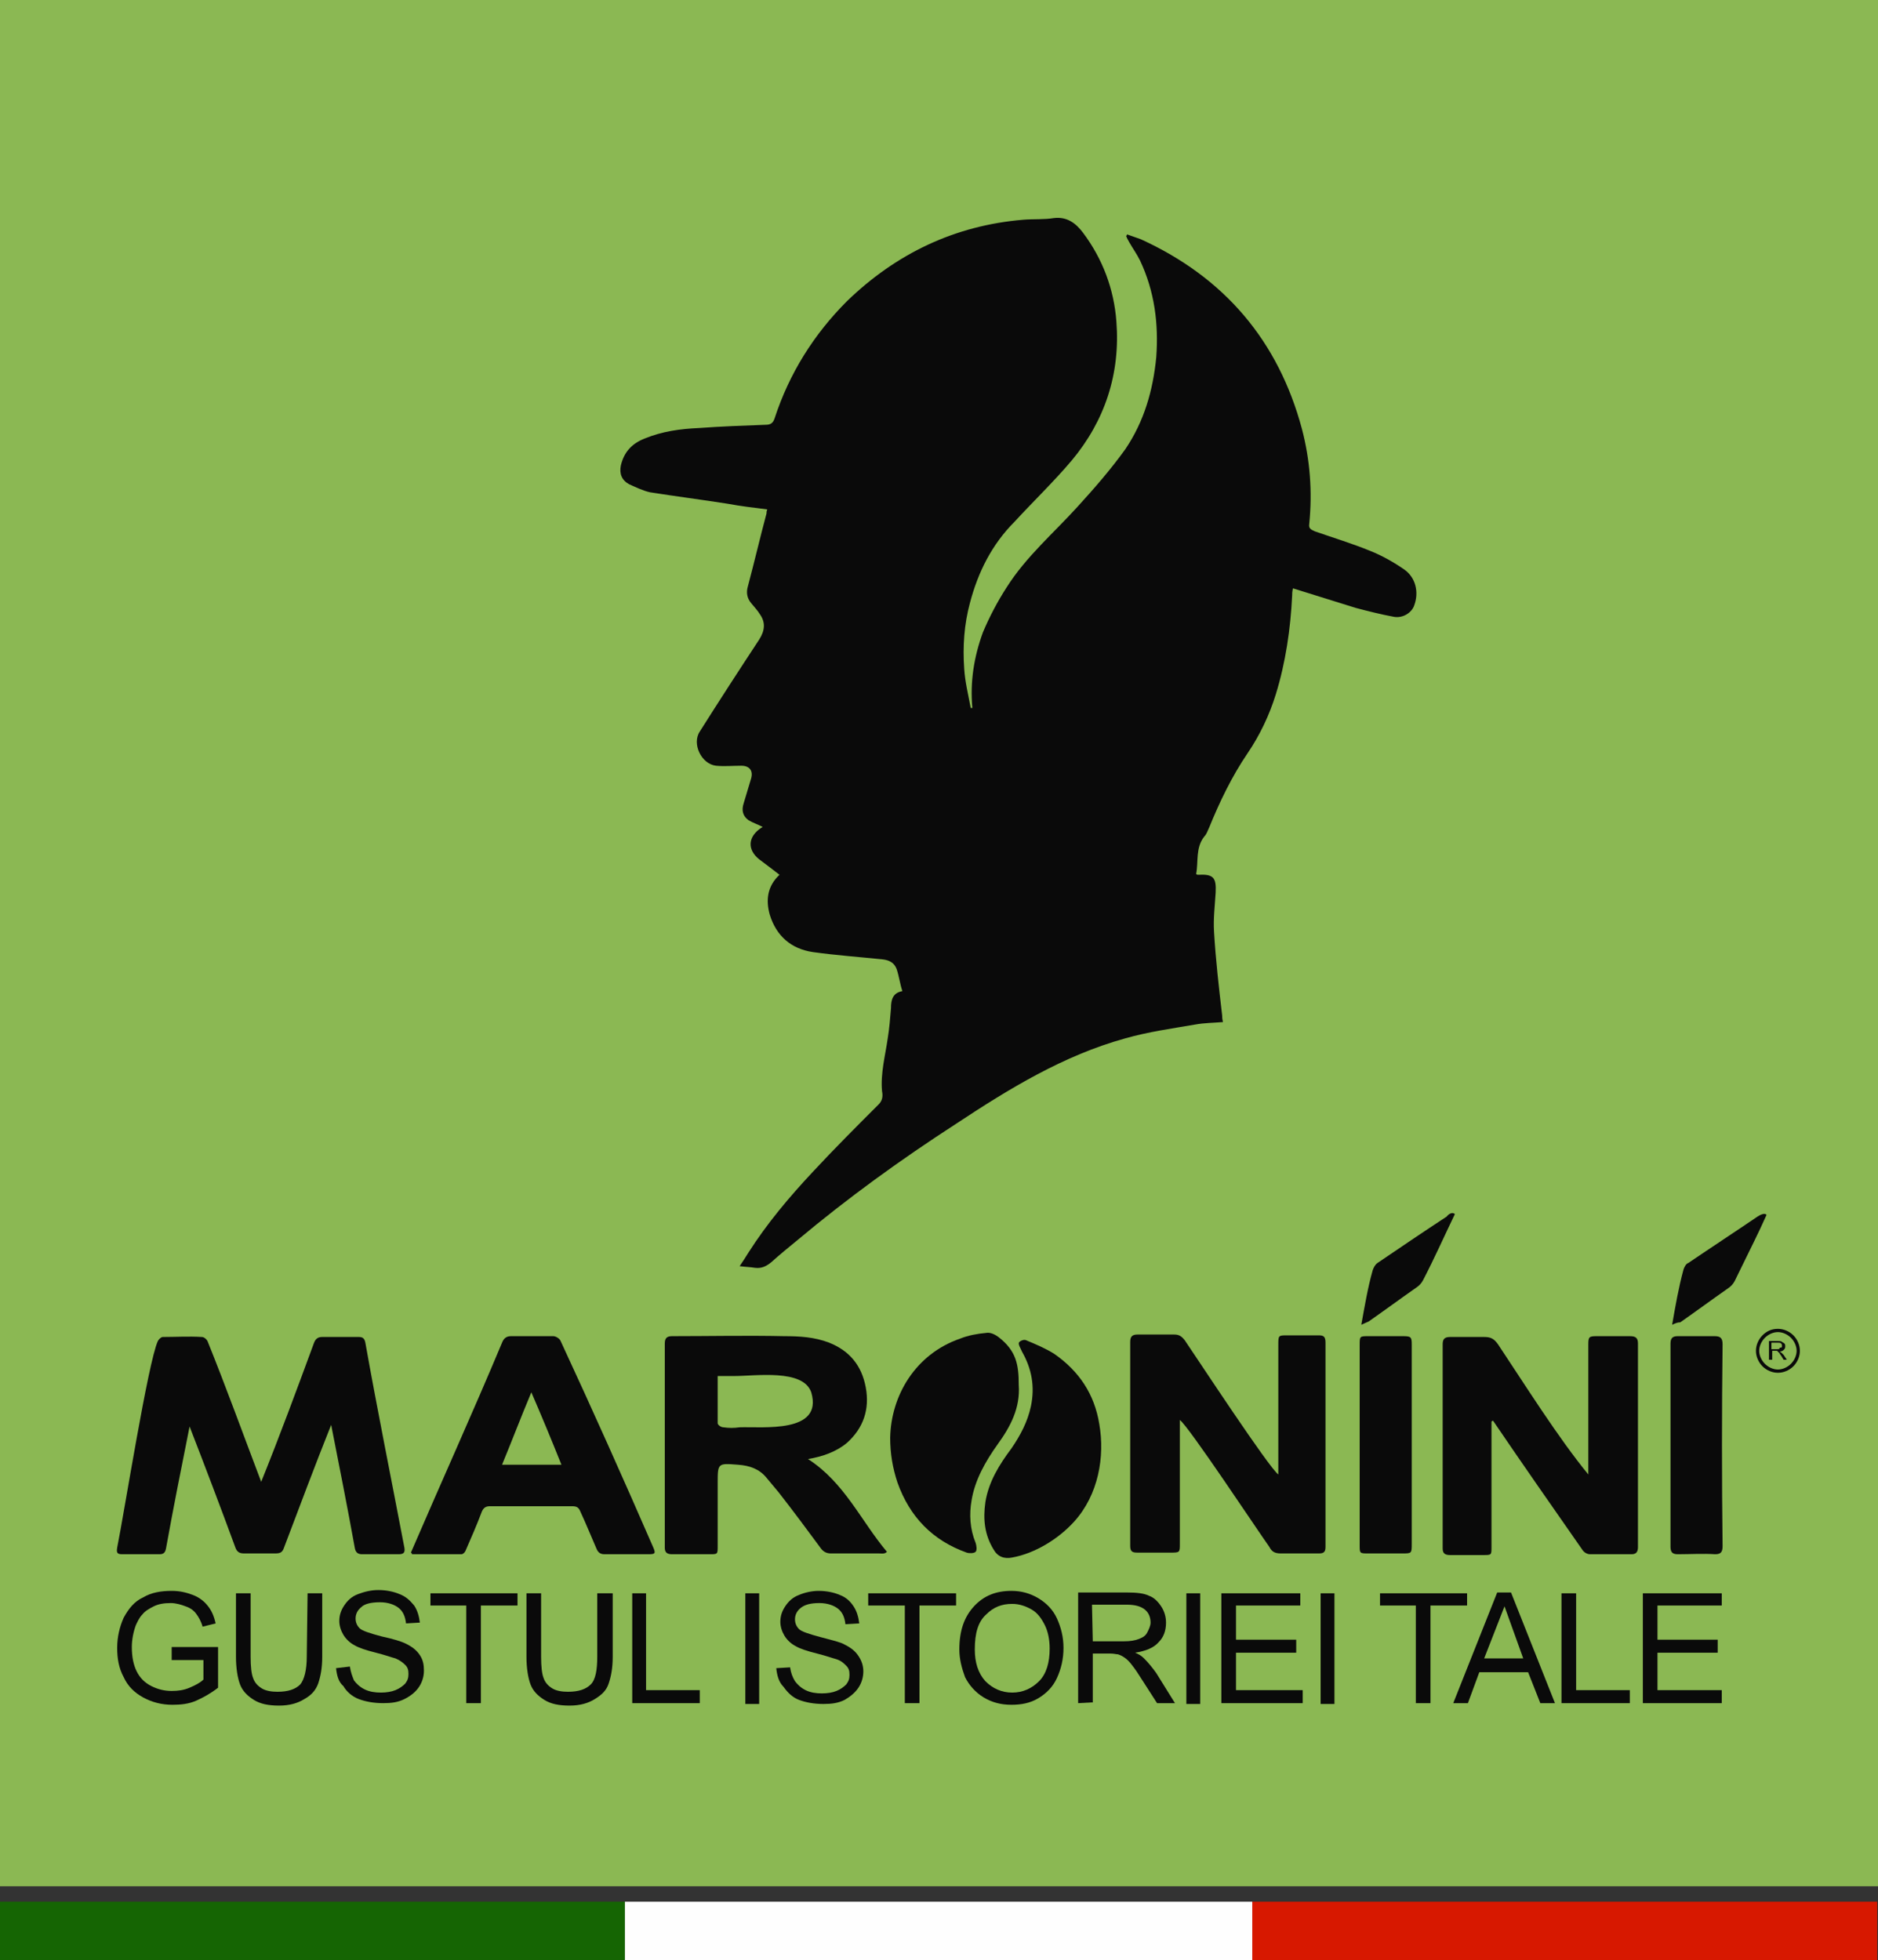 <?xml version="1.0" encoding="utf-8"?>
<!-- Generator: Adobe Illustrator 24.0.2, SVG Export Plug-In . SVG Version: 6.00 Build 0)  -->
<svg version="1.1" id="Слой_1" xmlns="http://www.w3.org/2000/svg" xmlns:xlink="http://www.w3.org/1999/xlink" x="0px" y="0px"
	 viewBox="0 0 230.8 240.9" style="enable-background:new 0 0 230.8 240.9;" xml:space="preserve">
<rect x="0" y="0" width="230.8" height="240.9" fill="#333333" stroke="none"/>
<style type="text/css">
	.st0{fill-rule:evenodd;clip-rule:evenodd;fill:#8BB853;}
	.st1{fill:#0A0A0A;}
	.st2{fill-rule:evenodd;clip-rule:evenodd;fill:#D71800;}
	.st3{fill-rule:evenodd;clip-rule:evenodd;fill:#156503;}
	.st4{fill-rule:evenodd;clip-rule:evenodd;fill:#FEFEFE;}
</style>
<rect x="0" y="0" class="st0" width="230.8" height="231.8"/>
<path class="st1" d="M119.5,87c-0.3-3.2,0.2-6.3,1.3-9.3c0.8-1.9,1.8-3.8,2.9-5.5c2.4-3.8,5.8-6.7,8.7-9.9c2.1-2.3,4.1-4.6,5.9-7.1
	c2.3-3.4,3.4-7.2,3.8-11.3c0.3-4.1-0.2-8.1-2-11.9c-0.4-0.8-0.9-1.5-1.3-2.2c-0.1-0.2-0.3-0.5-0.4-0.8c0.1-0.1,0.1-0.1,0.1-0.2
	c0.6,0.2,1.1,0.4,1.7,0.6c10.3,4.7,16.9,12.5,19.8,23.3c1,3.8,1.3,7.7,0.9,11.7c-0.1,0.6,0.3,0.7,0.7,0.9c2.3,0.8,4.6,1.5,6.8,2.4
	c1.5,0.6,2.9,1.4,4.2,2.3c1.4,1,1.8,2.8,1.2,4.4c-0.3,0.9-1.4,1.6-2.5,1.4c-1.6-0.3-3.2-0.7-4.7-1.1c-2.6-0.8-5.1-1.6-7.7-2.4
	c-0.1,0.4-0.1,0.7-0.1,0.9c-0.2,4.1-0.8,8.2-2,12.1c-0.8,2.6-2,5.1-3.5,7.3c-1.9,2.8-3.4,5.9-4.7,9.1c-0.2,0.4-0.3,0.8-0.6,1.1
	c-1.1,1.4-0.7,3.1-1,4.6c0.1,0.1,0.2,0.1,0.2,0.1c1.9-0.1,2.3,0.3,2.2,2.2c-0.1,1.6-0.3,3.2-0.2,4.8c0.2,3.4,0.6,6.9,1,10.3
	c0,0.2,0,0.4,0.1,0.8c-1.2,0.1-2.3,0.1-3.4,0.3c-2.9,0.5-5.8,0.9-8.6,1.7c-7.6,2.1-14.3,6.2-20.8,10.5c-6.8,4.4-13.3,9.1-19.5,14.3
	c-1.1,0.9-2.2,1.8-3.2,2.7c-0.6,0.5-1.2,0.8-2,0.7c-0.6-0.1-1.1-0.1-1.9-0.2c0.4-0.6,0.8-1.2,1.1-1.7c2.3-3.6,5-6.8,7.9-9.9
	c2.6-2.8,5.4-5.6,8.1-8.3c0.5-0.5,0.5-1.1,0.4-1.6c-0.2-2.2,0.4-4.4,0.7-6.5c0.2-1.2,0.3-2.5,0.4-3.7c0-1,0.2-1.9,1.4-2.1
	c-0.3-0.9-0.4-1.8-0.7-2.7c-0.3-0.8-0.9-1.1-1.7-1.2c-2.9-0.3-5.7-0.5-8.6-0.9c-2.7-0.4-4.5-2-5.3-4.6c-0.5-1.8-0.3-3.5,1.2-4.9
	c-0.9-0.7-1.7-1.3-2.5-1.9c-1.5-1.2-1.4-2.8,0.3-3.9c0.1,0,0.1-0.1,0.1-0.1c-0.6-0.3-1.2-0.5-1.7-0.8c-0.7-0.5-0.9-1.2-0.6-2.1
	c0.3-1,0.6-2,0.9-3c0.3-1-0.2-1.6-1.2-1.6c-1,0-2.1,0.1-3.1,0c-1.8-0.2-3-2.7-2-4.2c2.4-3.8,4.8-7.5,7.3-11.3
	c0.7-1.1,0.8-2.1,0.1-3.1c-0.3-0.5-0.7-0.9-1.1-1.4c-0.5-0.6-0.6-1.3-0.4-2c0.8-3,1.5-6,2.3-9c0-0.1,0-0.3,0.1-0.5
	c-1.6-0.2-3.3-0.4-4.9-0.7c-3.2-0.5-6.3-0.9-9.5-1.4c-0.9-0.2-1.7-0.6-2.6-1c-0.9-0.5-1.2-1.3-1-2.3c0.4-1.7,1.4-2.7,2.9-3.3
	c2.2-0.9,4.4-1.2,6.7-1.3c2.7-0.2,5.5-0.3,8.2-0.4c0.6,0,0.9-0.2,1.1-0.8c1.8-5.5,4.8-10.3,8.9-14.4c6-5.8,13.2-9.3,21.7-10
	c1.2-0.1,2.5,0,3.7-0.2c1.6-0.2,2.7,0.6,3.6,1.8c2.4,3.2,3.8,6.9,4.1,10.9c0.5,6.4-1.4,12.2-5.5,17.1c-2.2,2.6-4.7,5-7,7.5
	c-2.8,2.8-4.5,6.2-5.5,10c-0.7,2.6-0.9,5.3-0.7,8.1c0.1,1.6,0.5,3.2,0.8,4.8C119.3,87,119.4,87,119.5,87"/>
<path class="st1" d="M220.1,164.4c-0.4-0.4-1-0.7-1.6-0.7s-1.2,0.3-1.6,0.7c-0.4,0.4-0.7,1-0.7,1.6s0.3,1.2,0.7,1.6s1,0.7,1.6,0.7
	s1.2-0.3,1.6-0.7c0.4-0.4,0.7-1,0.7-1.6S220.5,164.8,220.1,164.4 M218.5,163.3c0.7,0,1.4,0.3,1.9,0.8c0.5,0.5,0.8,1.2,0.8,1.9
	c0,0.7-0.3,1.4-0.8,1.9c-0.5,0.5-1.2,0.8-1.9,0.8c-0.7,0-1.4-0.3-1.9-0.8c-0.5-0.5-0.8-1.2-0.8-1.9c0-0.7,0.3-1.4,0.8-1.9
	S217.7,163.3,218.5,163.3z"/>
<path class="st1" d="M23.3,175.3c-1,5-2,10-2.9,15c-0.1,0.5-0.3,0.7-0.8,0.7c-1.5,0-3.1,0-4.6,0c-0.6,0-0.7-0.2-0.6-0.8
	c0.9-4.5,3.8-22.8,5-25.4c0.1-0.2,0.4-0.5,0.6-0.5c1.6,0,3.2-0.1,4.8,0c0.3,0,0.6,0.3,0.7,0.5c2.3,5.7,4.4,11.5,6.6,17.3
	c2.3-5.7,4.4-11.4,6.5-17.1c0.2-0.5,0.5-0.7,1-0.7c1.5,0,3,0,4.5,0c0.5,0,0.7,0.2,0.8,0.7c1.5,8.4,3.2,16.8,4.8,25.2
	c0.1,0.6-0.1,0.8-0.7,0.8c-1.5,0-3,0-4.5,0c-0.5,0-0.8-0.2-0.9-0.8c-0.9-5-1.9-10-2.9-15.1c-2,5-3.9,10.1-5.8,15.1
	c-0.2,0.6-0.5,0.7-1.1,0.7c-1.3,0-2.6,0-3.8,0c-0.6,0-0.9-0.2-1.1-0.8c-1.8-4.9-3.7-9.9-5.6-14.8C23.5,175.4,23.4,175.4,23.3,175.3"
	/>
<path class="st1" d="M108,190.9c-2,0-3.9,0-5.9,0c-0.5,0-0.9-0.2-1.2-0.6c-1.7-2.3-3.4-4.6-5.2-6.9c-0.5-0.6-1-1.2-1.5-1.8
	c-0.9-1.1-2.1-1.5-3.5-1.6c-2.5-0.2-2.5-0.2-2.5,2.3c0,2.6,0,5.1,0,7.7c0,1,0,1-1,1c-1.5,0-3.1,0-4.6,0c-0.6,0-0.9-0.2-0.9-0.8
	c0-8.4,0-16.7,0-25.1c0-0.7,0.3-0.9,0.9-0.9c4.6,0,9.2-0.1,13.8,0c1.8,0,3.7,0.1,5.5,0.8c2.5,1,4,2.8,4.5,5.5c0.5,2.7-0.3,5-2.3,6.8
	c-1.3,1.1-3,1.7-4.8,2c4.5,2.9,6.5,7.6,9.7,11.4C108.7,191,108.4,190.9,108,190.9 M88.2,169.1c0,2,0,3.9,0,5.8
	c0,0.2,0.4,0.5,0.7,0.5c0.7,0.1,1.3,0.1,2,0c2.8-0.1,10.3,0.8,8.8-4.3c-1-2.9-6.8-2-9.5-2C89.6,169.1,89,169.1,88.2,169.1z"/>
<path class="st1" d="M195.2,181.2c0-5.4,0-10.7,0-16c0-0.9,0.1-1,1-1c1.4,0,2.7,0,4.1,0c0.7,0,1,0.2,1,0.9c0,8.3,0,16.7,0,25
	c0,0.6-0.2,0.9-0.8,0.9c-1.7,0-3.4,0-5.1,0c-0.3,0-0.7-0.2-0.9-0.5c-3.7-5.3-7.4-10.6-11-15.9c-0.1,0-0.1,0-0.2,0.1
	c0,5.1,0,10.2,0,15.4c0,1,0,1-1,1c-1.4,0-2.8,0-4.1,0c-0.6,0-0.9-0.2-0.9-0.8c0-8.4,0-16.7,0-25.1c0-0.6,0.2-0.9,0.9-0.9
	c1.4,0,2.8,0,4.2,0c0.8,0,1.2,0.2,1.7,0.9C187.3,170,191.5,176.7,195.2,181.2"/>
<path class="st1" d="M157.1,181.2c0-5.3,0-10.6,0-15.9c0-1.2,0-1.2,1.1-1.2c1.3,0,2.6,0,3.9,0c0.6,0,0.8,0.2,0.8,0.9
	c0,8.4,0,16.8,0,25.1c0,0.6-0.2,0.8-0.8,0.8c-1.6,0-3.1,0-4.7,0c-0.7,0-1.1-0.2-1.4-0.8c-1.5-2.1-9.9-14.8-11-15.6
	c0,5.1,0,10.1,0,15.2c0,1.1,0,1.1-1.2,1.1c-1.3,0-2.7,0-4,0c-0.6,0-0.9-0.1-0.9-0.8c0-8.4,0-16.7,0-25.1c0-0.7,0.3-0.9,0.9-0.9
	c1.5,0,3,0,4.5,0c0.6,0,0.9,0.2,1.3,0.7C147.3,167.2,155.9,180.3,157.1,181.2"/>
<path class="st1" d="M50.5,190.8c3.7-8.6,7.6-17.2,11.2-25.8c0.2-0.5,0.5-0.8,1.1-0.8c1.7,0,3.5,0,5.2,0c0.3,0,0.8,0.3,0.9,0.6
	c3.9,8.4,7.7,16.9,11.4,25.4c0.3,0.7,0.2,0.8-0.6,0.8c-1.8,0-3.6,0-5.4,0c-0.5,0-0.8-0.2-1-0.7c-0.7-1.6-1.3-3.1-2-4.6
	c-0.2-0.5-0.5-0.6-1-0.6c-3.4,0-6.8,0-10.1,0c-0.5,0-0.8,0.2-1,0.7c-0.6,1.6-1.3,3.2-2,4.8c-0.1,0.2-0.3,0.4-0.5,0.4
	c-2,0-4.1,0-6.1,0C50.7,190.9,50.6,190.9,50.5,190.8 M69,180c-1.2-3-2.4-5.9-3.7-8.9c-1.3,3.1-2.4,6-3.6,8.9
	C64.2,180,66.6,180,69,180z"/>
<path class="st1" d="M125.2,170.2c0.2,2.8-1,5.1-2.6,7.3c-1.5,2.1-2.8,4.4-3.2,6.9c-0.3,1.7-0.2,3.5,0.5,5.2c0.1,0.3,0.2,0.9,0,1.1
	c-0.2,0.2-0.8,0.2-1.1,0.1c-4.2-1.5-7-4.4-8.5-8.6c-0.6-1.8-0.9-3.6-0.9-5.5c0.1-5.2,3.1-10.3,8.6-12.2c1-0.4,2.1-0.6,3.2-0.7
	c0.5-0.1,1.1,0.2,1.5,0.5C124.9,166,125.2,167.7,125.2,170.2"/>
<path class="st1" d="M132,187c-1.9,2.1-4.8,3.9-7.6,4.4c-1,0.2-1.8-0.1-2.3-1c-1.1-1.8-1.3-3.7-1-5.8c0.4-2.5,1.7-4.6,3.2-6.6
	c1.1-1.6,2-3.3,2.4-5.2c0.5-2.4,0.1-4.6-1.1-6.7c-0.1-0.3-0.6-1-0.3-1.2c0.2-0.2,0.6-0.3,0.8-0.2c1.2,0.5,2.4,1,3.5,1.7
	c3,2.1,4.9,4.9,5.5,8.6C135.8,179,135,183.7,132,187"/>
<path class="st1" d="M211.7,190c0,0.7-0.2,1-0.9,1c-1.5-0.1-3.1,0-4.6,0c-0.6,0-0.9-0.2-0.9-0.9c0-8.3,0-16.7,0-25
	c0-0.7,0.3-0.9,0.9-0.9c1.5,0,3,0,4.5,0c0.7,0,1,0.2,1,1C211.6,173.4,211.6,181.7,211.7,190"/>
<path class="st1" d="M167.1,165.3c0-1.1,0-1.1,1.1-1.1c1.4,0,2.8,0,4.2,0c1,0,1.1,0.1,1.1,1c0,8.2,0,16.3,0,24.5
	c0,1.2,0,1.2-1.2,1.2c-1.4,0-2.8,0-4.1,0c-1.1,0-1.1,0-1.1-1C167.1,181.7,167.1,173.5,167.1,165.3"/>
<path class="st1" d="M205.5,162.8c0.4-2.3,0.8-4.6,1.4-6.8c0.1-0.3,0.3-0.7,0.6-0.8c2.8-1.9,5.7-3.8,8.5-5.7
	c0.3-0.2,0.9-0.5,1.1-0.2c-0.5,1.1-1,2.2-1.5,3.2c-0.8,1.6-1.6,3.3-2.4,4.9c-0.2,0.4-0.5,0.7-0.8,0.9c-2,1.4-3.9,2.8-5.9,4.2
	C206.2,162.5,205.9,162.6,205.5,162.8"/>
<path class="st1" d="M178.8,149.2c-1.3,2.7-2.5,5.4-3.9,8.1c-0.2,0.4-0.5,0.7-0.8,0.9c-2,1.4-3.9,2.8-5.9,4.2
	c-0.2,0.1-0.5,0.2-0.9,0.4c0.4-2.2,0.8-4.6,1.4-6.7c0.1-0.3,0.3-0.7,0.6-0.9c2.8-1.9,5.6-3.8,8.5-5.7
	C178,149.2,178.5,148.9,178.8,149.2"/>
<path class="st1" d="M217.7,165.8h0.7c0.1,0,0.3,0,0.3-0.1s0.1-0.1,0.2-0.1s0.1-0.1,0.1-0.2c0-0.1,0-0.2-0.1-0.3
	c-0.1-0.1-0.2-0.1-0.4-0.1h-0.8L217.7,165.8L217.7,165.8z M217.4,167.2v-2.4h1.1c0.2,0,0.4,0,0.5,0.1s0.2,0.1,0.3,0.2
	c0.1,0.1,0.1,0.2,0.1,0.4c0,0.2-0.1,0.3-0.2,0.4c-0.1,0.1-0.3,0.2-0.5,0.2c0.1,0,0.1,0.1,0.2,0.1c0.1,0.1,0.2,0.2,0.3,0.3l0.4,0.6
	h-0.4l-0.3-0.5c-0.1-0.1-0.2-0.3-0.2-0.3c-0.1-0.1-0.1-0.1-0.2-0.2s-0.1-0.1-0.1-0.1c0,0-0.1,0-0.2,0h-0.4v1.1H217.4z"/>
<path class="st1" d="M187.2,203.8l-2.3-6.4h0l-2.5,6.4H187.2z M191.1,209.3h-1.8l-1.5-3.8h-6l-1.4,3.8h-1.8l5.4-13.6h1.7
	L191.1,209.3z"/>
<polygon class="st1" points="201.9,209.3 201.9,195.8 211.6,195.8 211.6,197.3 203.7,197.3 203.7,201.5 211.1,201.5 211.1,203.1 
	203.7,203.1 203.7,207.7 211.6,207.7 211.6,209.3 "/>
<polygon class="st1" points="191.9,209.3 191.9,195.8 193.7,195.8 193.7,207.7 200.3,207.7 200.3,209.3 "/>
<polygon class="st1" points="174,209.3 174,197.3 169.6,197.3 169.6,195.8 180.3,195.8 180.3,197.3 175.8,197.3 175.8,209.3 "/>
<polygon class="st1" points="150.1,209.3 150.1,195.8 159.8,195.8 159.8,197.3 151.9,197.3 151.9,201.5 159.3,201.5 159.3,203.1 
	151.9,203.1 151.9,207.7 160.1,207.7 160.1,209.3 "/>
<rect x="145.8" y="195.8" class="st1" width="1.7" height="13.6"/>
<rect x="162.3" y="195.8" class="st1" width="1.7" height="13.6"/>
<path class="st1" d="M134.3,201.7h3.8c0.8,0,1.4-0.1,1.9-0.3s0.8-0.4,1-0.8c0.2-0.4,0.4-0.8,0.4-1.2c0-0.6-0.2-1.2-0.7-1.6
	s-1.2-0.6-2.2-0.6h-4.3L134.3,201.7L134.3,201.7z M132.5,209.3v-13.6h6c1.2,0,2.1,0.1,2.7,0.4c0.6,0.2,1.1,0.7,1.5,1.3
	c0.4,0.6,0.6,1.3,0.6,2c0,1-0.3,1.8-0.9,2.4c-0.6,0.7-1.6,1.1-2.9,1.3c0.5,0.2,0.8,0.4,1.1,0.7c0.5,0.5,1,1.1,1.5,1.8l2.3,3.7h-2.2
	l-1.8-2.8c-0.5-0.8-0.9-1.4-1.3-1.9c-0.3-0.4-0.6-0.7-0.9-0.9c-0.3-0.2-0.5-0.3-0.8-0.4c-0.2,0-0.5-0.1-1-0.1h-2.1v6L132.5,209.3
	L132.5,209.3z"/>
<path class="st1" d="M119.8,202.7c0,1.6,0.4,2.9,1.3,3.9c0.9,0.9,2,1.4,3.3,1.4c1.3,0,2.4-0.5,3.3-1.4c0.9-0.9,1.3-2.3,1.3-4
	c0-1.1-0.2-2.1-0.6-2.9c-0.4-0.8-0.9-1.5-1.6-1.9s-1.5-0.7-2.4-0.7c-1.3,0-2.3,0.4-3.2,1.3C120.2,199.3,119.8,200.7,119.8,202.7
	 M117.9,202.7c0-2.3,0.6-4,1.8-5.3c1.2-1.3,2.7-1.9,4.6-1.9c1.2,0,2.3,0.3,3.3,0.9c1,0.6,1.8,1.4,2.3,2.5c0.5,1.1,0.8,2.3,0.8,3.6
	c0,1.4-0.3,2.6-0.8,3.7s-1.3,1.9-2.3,2.5c-1,0.6-2.1,0.8-3.3,0.8c-1.3,0-2.4-0.3-3.4-0.9c-1-0.6-1.8-1.5-2.3-2.5
	C118.2,205,117.9,203.9,117.9,202.7z"/>
<polygon class="st1" points="111.2,209.3 111.2,197.3 106.7,197.3 106.7,195.8 117.5,195.8 117.5,197.3 113,197.3 113,209.3 "/>
<path class="st1" d="M95.4,205l1.7-0.1c0.1,0.7,0.3,1.2,0.6,1.7c0.3,0.4,0.7,0.8,1.3,1.1c0.6,0.3,1.3,0.4,2,0.4
	c0.7,0,1.3-0.1,1.8-0.3c0.5-0.2,0.9-0.5,1.2-0.8c0.3-0.4,0.4-0.7,0.4-1.2s-0.1-0.8-0.4-1.1s-0.6-0.6-1.2-0.8
	c-0.4-0.1-1.2-0.4-2.4-0.7s-2.1-0.6-2.6-0.9c-0.6-0.3-1.1-0.8-1.4-1.3c-0.3-0.5-0.5-1.1-0.5-1.7c0-0.7,0.2-1.3,0.6-1.9
	c0.4-0.6,0.9-1.1,1.7-1.4c0.7-0.3,1.6-0.5,2.4-0.5c1,0,1.9,0.2,2.6,0.5c0.8,0.3,1.3,0.8,1.7,1.4c0.4,0.6,0.6,1.3,0.7,2.1l-1.7,0.1
	c-0.1-0.9-0.4-1.5-0.9-1.9s-1.3-0.7-2.3-0.7c-1.1,0-1.8,0.2-2.3,0.6c-0.5,0.4-0.7,0.9-0.7,1.4c0,0.5,0.2,0.9,0.5,1.2
	c0.3,0.3,1.2,0.6,2.7,1s2.4,0.6,2.9,0.9c0.8,0.4,1.3,0.8,1.7,1.4s0.6,1.2,0.6,1.9s-0.2,1.4-0.6,2s-1,1.1-1.7,1.5
	c-0.8,0.4-1.6,0.5-2.6,0.5c-1.2,0-2.2-0.2-3-0.5s-1.4-0.9-1.9-1.6C95.7,206.7,95.5,205.9,95.4,205"/>
<rect x="91.6" y="195.8" class="st1" width="1.7" height="13.6"/>
<polygon class="st1" points="77.7,209.3 77.7,195.8 79.4,195.8 79.4,207.7 86,207.7 86,209.3 "/>
<path class="st1" d="M73.5,195.8h1.8v7.8c0,1.4-0.2,2.4-0.5,3.3s-0.9,1.4-1.7,1.9c-0.8,0.5-1.8,0.8-3.1,0.8c-1.3,0-2.3-0.2-3.1-0.7
	s-1.4-1.1-1.7-1.9c-0.3-0.8-0.5-2-0.5-3.4v-7.8h1.8v7.8c0,1.2,0.1,2.1,0.3,2.6c0.2,0.6,0.6,1,1.1,1.3c0.5,0.3,1.2,0.4,1.9,0.4
	c1.3,0,2.2-0.3,2.8-0.9c0.6-0.6,0.8-1.8,0.8-3.4V195.8z"/>
<polygon class="st1" points="57.3,209.3 57.3,197.3 52.9,197.3 52.9,195.8 63.6,195.8 63.6,197.3 59.1,197.3 59.1,209.3 "/>
<path class="st1" d="M41.3,205l1.7-0.2c0.1,0.7,0.3,1.2,0.5,1.7c0.3,0.4,0.7,0.8,1.3,1.1c0.6,0.3,1.3,0.4,2,0.4
	c0.7,0,1.3-0.1,1.8-0.3c0.5-0.2,0.9-0.5,1.2-0.8c0.3-0.4,0.4-0.7,0.4-1.2s-0.1-0.8-0.4-1.1s-0.7-0.6-1.2-0.8
	c-0.4-0.1-1.2-0.4-2.4-0.7c-1.2-0.3-2.1-0.6-2.6-0.9c-0.6-0.3-1.1-0.8-1.4-1.3c-0.3-0.5-0.5-1.1-0.5-1.7c0-0.7,0.2-1.3,0.6-1.9
	c0.4-0.6,0.9-1.1,1.7-1.4s1.6-0.5,2.5-0.5c1,0,1.9,0.2,2.6,0.5c0.8,0.3,1.3,0.8,1.8,1.4c0.4,0.6,0.6,1.3,0.7,2.1l-1.7,0.1
	c-0.1-0.9-0.4-1.5-0.9-1.9s-1.3-0.7-2.3-0.7c-1.1,0-1.9,0.2-2.3,0.6c-0.5,0.4-0.7,0.9-0.7,1.4c0,0.5,0.2,0.9,0.5,1.2
	c0.3,0.3,1.2,0.6,2.7,1c1.4,0.3,2.4,0.6,3,0.9c0.8,0.4,1.3,0.8,1.7,1.4c0.4,0.6,0.5,1.2,0.5,1.9s-0.2,1.4-0.6,2s-1,1.1-1.8,1.5
	c-0.8,0.4-1.6,0.5-2.6,0.5c-1.2,0-2.2-0.2-3-0.5s-1.5-0.9-1.9-1.6C41.6,206.7,41.4,205.9,41.3,205"/>
<path class="st1" d="M37.8,195.8h1.8v7.8c0,1.4-0.2,2.4-0.5,3.3c-0.3,0.8-0.8,1.4-1.7,1.9c-0.8,0.5-1.8,0.8-3.1,0.8
	c-1.3,0-2.3-0.2-3.1-0.7s-1.4-1.1-1.7-1.9c-0.3-0.8-0.5-2-0.5-3.4v-7.8h1.8v7.8c0,1.2,0.1,2.1,0.3,2.6c0.2,0.6,0.6,1,1.1,1.3
	c0.5,0.3,1.2,0.4,1.9,0.4c1.3,0,2.2-0.3,2.8-0.9c0.5-0.6,0.8-1.8,0.8-3.4L37.8,195.8L37.8,195.8z"/>
<path class="st1" d="M21.1,204v-1.6h5.7v5c-0.9,0.7-1.8,1.2-2.7,1.6c-0.9,0.4-1.9,0.5-2.9,0.5c-1.3,0-2.5-0.3-3.6-0.9
	c-1.1-0.6-1.9-1.4-2.4-2.5c-0.6-1.1-0.8-2.3-0.8-3.6s0.3-2.6,0.8-3.7c0.6-1.1,1.3-2,2.4-2.5c1-0.6,2.2-0.8,3.5-0.8
	c1,0,1.8,0.2,2.6,0.5c0.8,0.3,1.4,0.8,1.8,1.3c0.5,0.6,0.8,1.3,1,2.2l-1.6,0.4c-0.2-0.7-0.5-1.2-0.8-1.6c-0.3-0.4-0.7-0.7-1.3-0.9
	c-0.5-0.2-1.2-0.4-1.8-0.4c-0.8,0-1.5,0.1-2.1,0.4s-1.1,0.6-1.4,1c-0.4,0.4-0.6,0.9-0.8,1.3c-0.3,0.8-0.5,1.8-0.5,2.7
	c0,1.2,0.2,2.2,0.6,3c0.4,0.8,1,1.4,1.8,1.8c0.8,0.4,1.6,0.6,2.5,0.6c0.8,0,1.5-0.1,2.2-0.4s1.3-0.6,1.7-1V204L21.1,204L21.1,204z"
	/>
<rect x="153.9" y="233.7" class="st2" width="76.8" height="7.2"/>
<rect y="233.7" class="st3" width="76.8" height="7.2"/>
<rect x="76.8" y="233.7" class="st4" width="77.1" height="7.2"/>
</svg>
